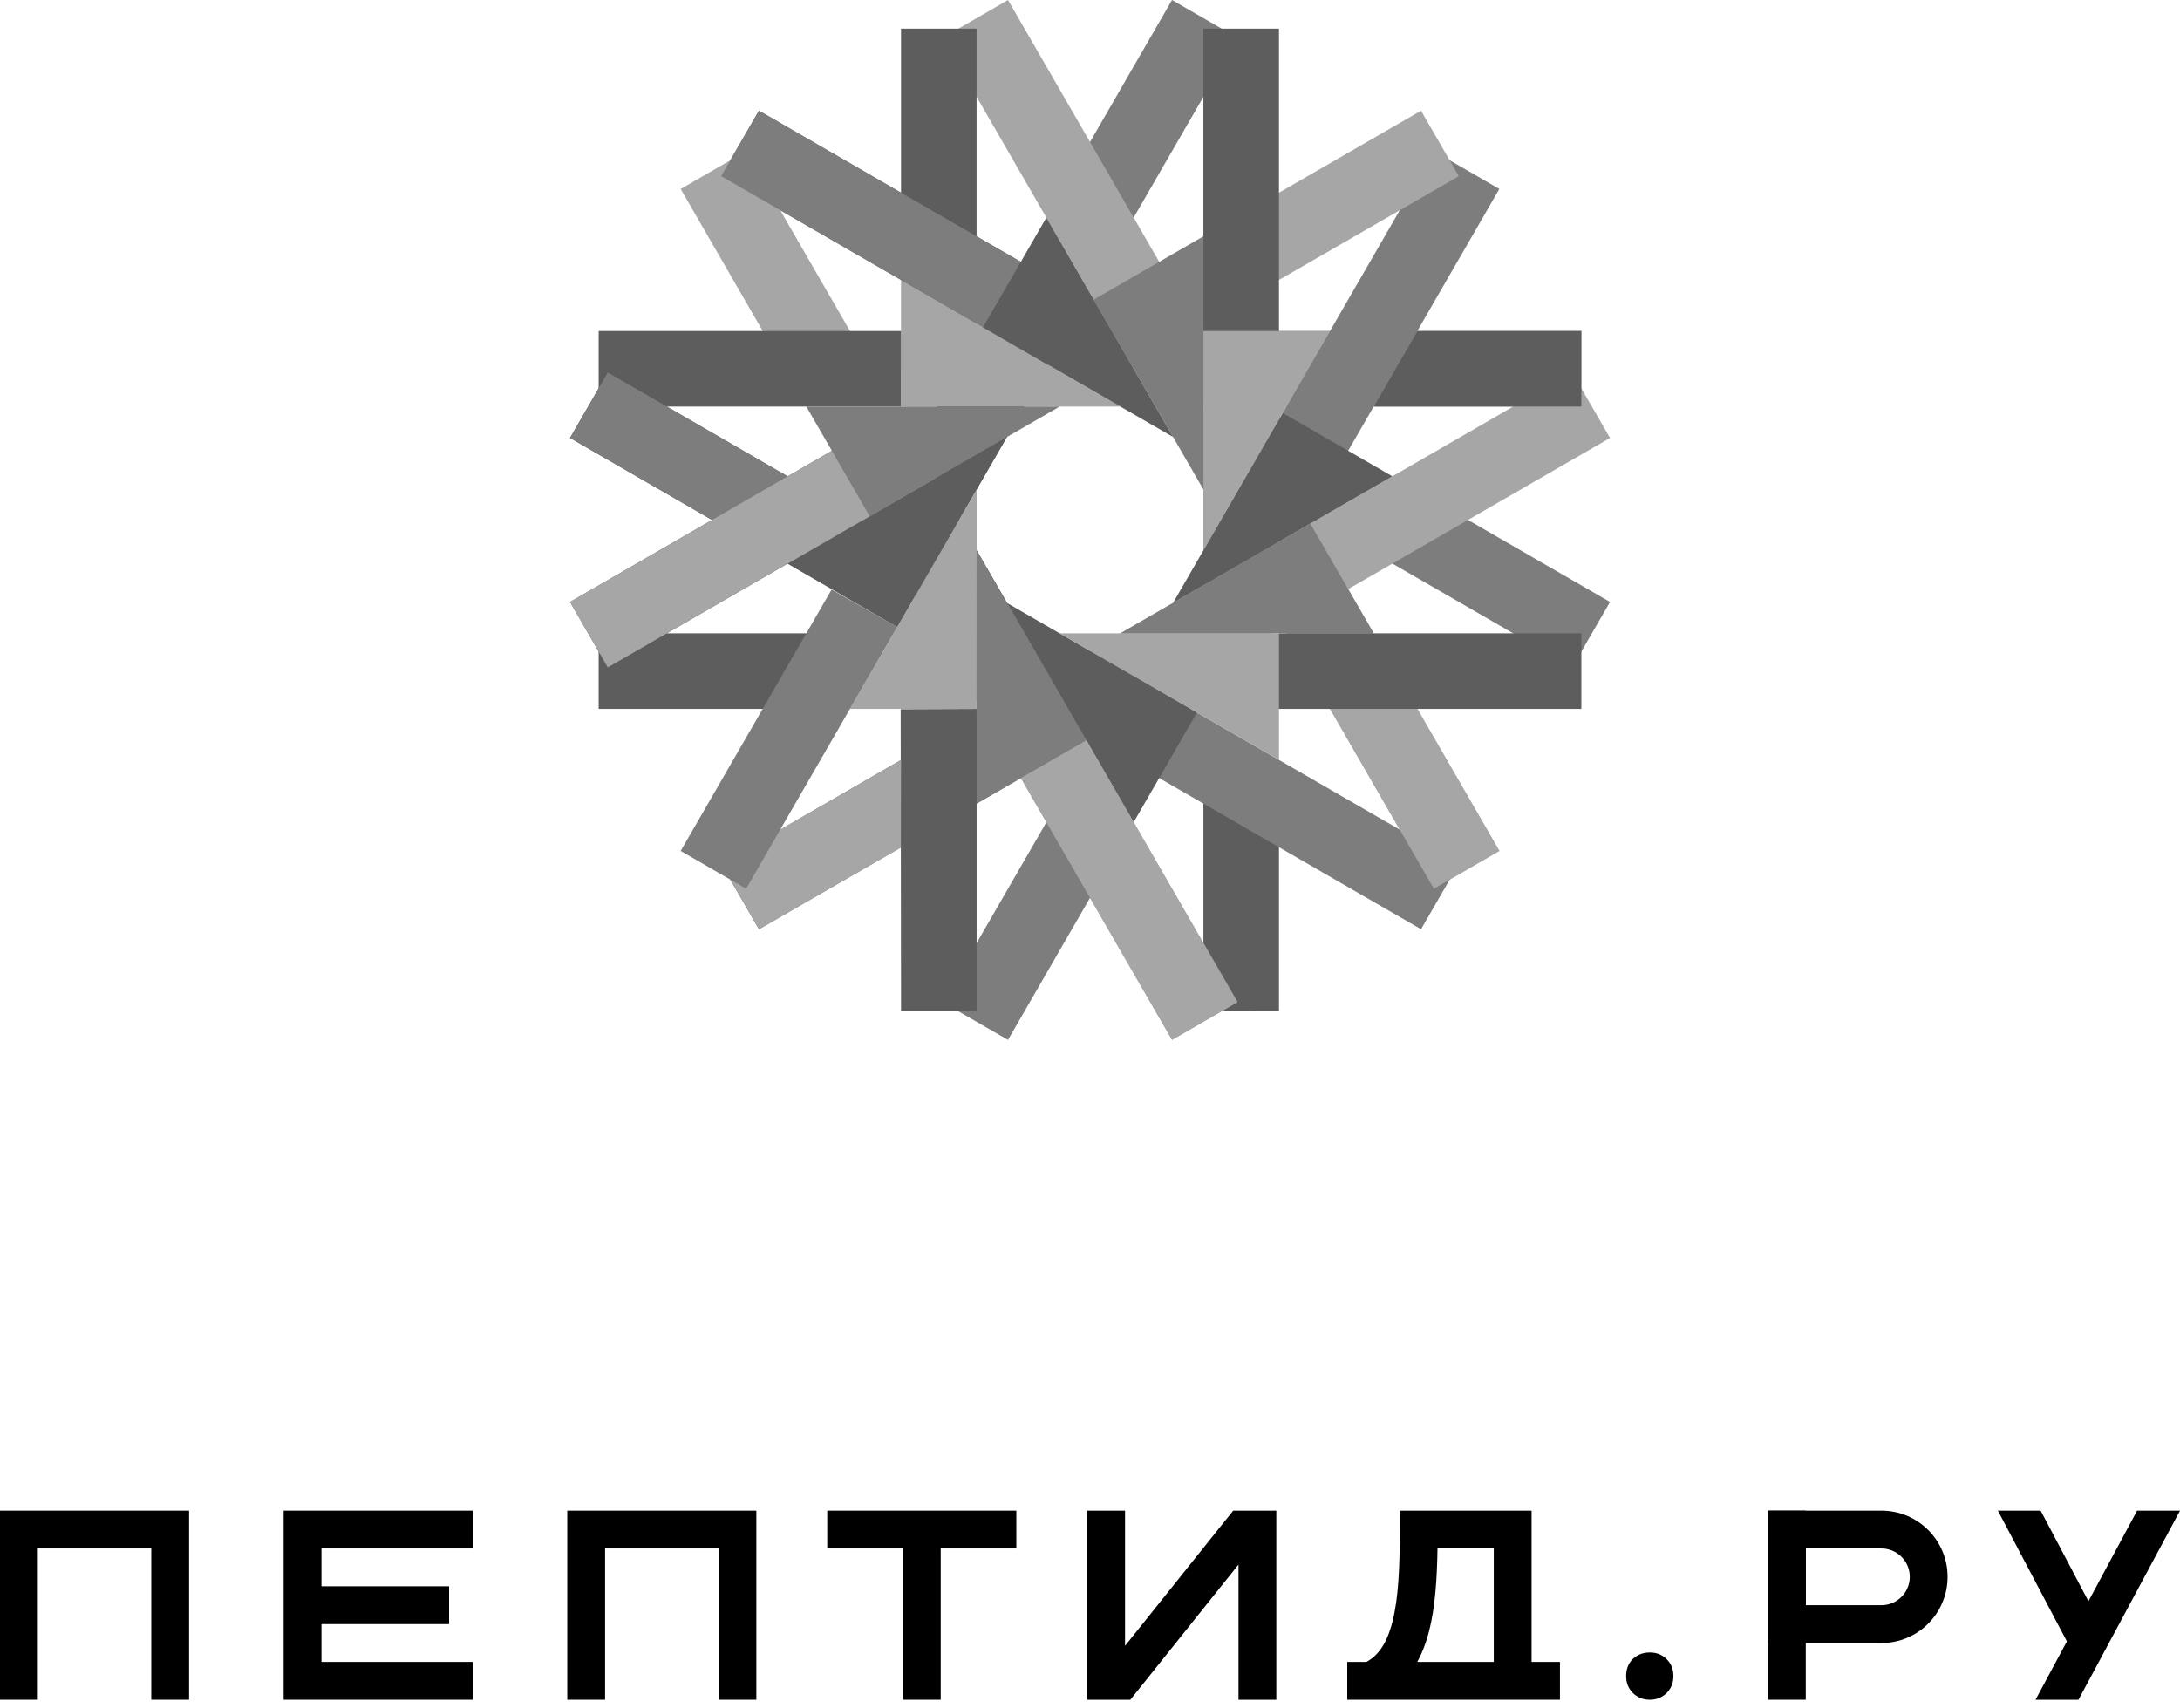 <?xml version="1.0" encoding="UTF-8"?> <svg xmlns="http://www.w3.org/2000/svg" width="231" height="181" viewBox="0 0 231 181" fill="none"><g clip-path="url(#clip0_2279_506)"><path d="M80.423 98.48L76.418 91.543L104.166 75.523L92.151 54.712L64.403 70.732L60.398 63.795L95.082 43.77L115.108 78.455L80.423 98.48Z" fill="#5D5D5D"></path><path d="M60.397 46.413L64.401 39.476L92.148 55.496L104.164 34.686L76.416 18.666L80.421 11.729L115.105 31.753L95.08 66.437L60.397 46.413Z" fill="#5D5D5D"></path><path d="M166.599 70.731L170.604 63.794L149.371 51.535L145.43 58.509L166.599 70.731Z" fill="#7D7D7D"></path><path d="M166.597 39.478L138.85 55.498L135.918 66.44L170.602 46.415L166.597 39.478Z" fill="#A6A6A6"></path><path d="M127.516 107.168L135.525 107.169L135.526 83.365H127.516V107.168Z" fill="#5D5D5D"></path><path d="M158.876 90.18L151.94 94.185L135.92 66.437L115.109 78.452L131.129 106.199L124.192 110.204L104.168 75.52L138.852 55.496L158.876 90.18Z" fill="#A6A6A6"></path><path d="M167.565 35.078L127.516 35.078V67.203L135.526 67.117L135.525 43.087L167.565 43.087V35.078Z" fill="#A6A6A6"></path><path d="M127.516 75.127H167.566V67.117H135.526L127.516 75.127Z" fill="#5D5D5D"></path><path d="M151.938 16.02L135.918 43.768L138.85 54.709L158.875 20.025L151.938 16.02Z" fill="#7D7D7D"></path><path d="M131.128 4.005L124.191 0L113.395 18.7L117.897 26.922L131.128 4.005Z" fill="#7D7D7D"></path><path d="M79.064 16.021L72.127 20.026L82.139 37.368H91.388L79.064 16.021Z" fill="#A6A6A6"></path><path d="M99.875 4.006L119.9 38.69L126.837 34.685L106.812 0.001L99.875 4.006Z" fill="#A6A6A6"></path><path d="M63.436 67.12L63.435 75.13L86.868 75.13V67.12H63.436Z" fill="#5D5D5D"></path><path d="M99.873 106.202L106.81 110.207L116.822 92.865L111.795 85.553L99.873 106.202Z" fill="#7D7D7D"></path><path d="M154.584 91.542L126.836 75.522L119.922 71.478L115.895 78.454L150.579 98.478L154.584 91.542Z" fill="#7D7D7D"></path><path d="M135.919 43.768L124.299 63.898L147.541 50.479L135.919 43.768Z" fill="#5D5D5D"></path><path d="M103.484 58.322V74.338L108.19 82.488L115.108 78.452L103.484 58.322Z" fill="#5D5D5D"></path><path d="M145.561 67.118L118.717 67.12L138.851 55.496L145.561 67.118Z" fill="#7D7D7D"></path><path d="M120.124 87.144L106.709 63.904L126.836 75.519L120.124 87.144Z" fill="#5D5D5D"></path><path d="M150.578 11.731L127.514 25.047L127.516 34.293L154.583 18.668L150.578 11.731Z" fill="#A6A6A6"></path><path d="M135.526 80.539L112.287 67.119H135.526V80.539Z" fill="#A6A6A6"></path><path d="M127.514 3.039V35.078L127.6 43.088H135.524V3.039L127.514 3.039Z" fill="#5D5D5D"></path><path d="M127.518 58.325L140.934 35.079L127.516 35.079L127.518 58.325Z" fill="#A6A6A6"></path><path d="M127.514 25.047L127.52 51.887L115.895 31.753L127.514 25.047Z" fill="#7D7D7D"></path><path d="M118.722 43.088L95.475 29.669L95.475 43.089L118.722 43.088Z" fill="#A6A6A6"></path><path d="M83.461 59.729L106.7 46.31L95.081 66.439L83.461 59.729Z" fill="#5D5D5D"></path><path d="M90.064 75.129L103.489 51.882L103.483 75.13L90.064 75.129Z" fill="#A6A6A6"></path><path d="M104.168 75.52L124.192 110.204L131.129 106.199L115.109 78.452L104.168 75.52Z" fill="#A6A6A6"></path><path d="M103.486 85.164L103.484 58.322L115.108 78.455L103.486 85.164Z" fill="#7D7D7D"></path><path d="M150.182 35.083L145.559 43.087L167.565 43.087V35.078L150.182 35.083Z" fill="#5D5D5D"></path><path d="M103.485 75.129V107.169H95.476L95.438 75.16L103.485 75.129Z" fill="#5D5D5D"></path><path d="M95.474 29.669L95.473 3.039L103.482 3.039V34.292L95.474 29.669Z" fill="#5D5D5D"></path><path d="M76.416 18.666L104.164 34.686L111.094 38.531L115.105 31.753L80.421 11.729L76.416 18.666Z" fill="#7D7D7D"></path><path d="M63.435 35.081L63.436 43.09L95.475 43.088L95.474 35.079L63.435 35.081Z" fill="#5D5D5D"></path><path d="M83.461 59.729L91.467 55.102L64.401 39.476L60.397 46.413L83.461 59.729Z" fill="#7D7D7D"></path><path d="M64.403 70.732L99.088 50.707L95.082 43.77L60.398 63.795L64.403 70.732Z" fill="#A6A6A6"></path><path d="M95.476 80.538L76.418 91.543L80.423 98.48L95.455 89.84L95.476 80.538Z" fill="#A6A6A6"></path><path d="M95.081 66.437L79.062 94.186L72.125 90.182L88.118 62.481L95.081 66.437Z" fill="#7D7D7D"></path><path d="M150.185 75.126L140.934 75.128L151.938 94.184L158.875 90.179L150.185 75.126Z" fill="#A6A6A6"></path><path d="M110.877 23.061L104.164 34.685L124.298 46.308L110.877 23.061Z" fill="#5D5D5D"></path><path d="M112.284 43.088L85.443 43.09L92.152 54.71L112.284 43.088Z" fill="#7D7D7D"></path><path fill-rule="evenodd" clip-rule="evenodd" d="M0 160.097H20.036V180.134H16.029V164.105H4.007V180.134H0V160.097Z" fill="black"></path><path fill-rule="evenodd" clip-rule="evenodd" d="M30.055 160.097H50.091V164.105H34.062V168.112H47.586V172.119H34.062V176.126H50.091V180.134H30.055V160.097Z" fill="black"></path><path fill-rule="evenodd" clip-rule="evenodd" d="M60.109 160.097H80.145V180.134H76.138V164.105H64.117V180.134H60.109V160.097Z" fill="black"></path><path fill-rule="evenodd" clip-rule="evenodd" d="M99.68 164.105H107.694V160.097H87.658V164.105H95.672V180.134H99.68V164.105Z" fill="black"></path><path d="M135.243 180.134H131.236V165.809L119.775 180.135H115.207V160.097H119.214V174.422L130.673 160.097H135.243V180.134Z" fill="black"></path><path fill-rule="evenodd" clip-rule="evenodd" d="M148.329 160.097H162.292V177.264H158.285V164.105H152.322C152.273 167.344 152.072 170.35 151.429 172.866C150.641 175.947 149.101 178.616 146.075 179.961L144.447 176.299C145.93 175.64 146.925 174.302 147.546 171.873C148.181 169.391 148.329 166.116 148.329 162.101V160.097Z" fill="black"></path><path fill-rule="evenodd" clip-rule="evenodd" d="M142.758 176.126H165.298V180.134H142.758V176.126Z" fill="black"></path><path d="M174.815 180.134C174.123 180.134 173.533 179.902 173.044 179.44C172.555 178.957 172.311 178.353 172.311 177.629C172.311 176.885 172.545 176.281 173.013 175.819C173.502 175.356 174.103 175.125 174.815 175.125C175.528 175.125 176.118 175.356 176.587 175.819C177.075 176.281 177.32 176.885 177.32 177.629C177.32 178.353 177.075 178.957 176.587 179.44C176.098 179.902 175.508 180.134 174.815 180.134Z" fill="black"></path><path fill-rule="evenodd" clip-rule="evenodd" d="M187.338 180.134V160.097H191.345V180.134H187.338Z" fill="black"></path><path fill-rule="evenodd" clip-rule="evenodd" d="M187.338 160.097H199.36C203.233 160.097 206.372 163.237 206.372 167.11C206.372 170.983 203.233 174.123 199.36 174.123H187.338V160.097ZM191.345 164.105V170.116H199.36C201.019 170.116 202.365 168.77 202.365 167.11C202.365 165.45 201.019 164.105 199.36 164.105H191.345Z" fill="black"></path><path d="M231 160.101H226.451L215.691 180.137H220.24L231 160.101Z" fill="black"></path><path d="M220.127 176.06L222.906 172.74L216.234 160.098H211.703L220.127 176.06Z" fill="black"></path></g><defs><clipPath id="clip0_2279_506"><rect width="231" height="181" fill="white"></rect></clipPath></defs></svg> 